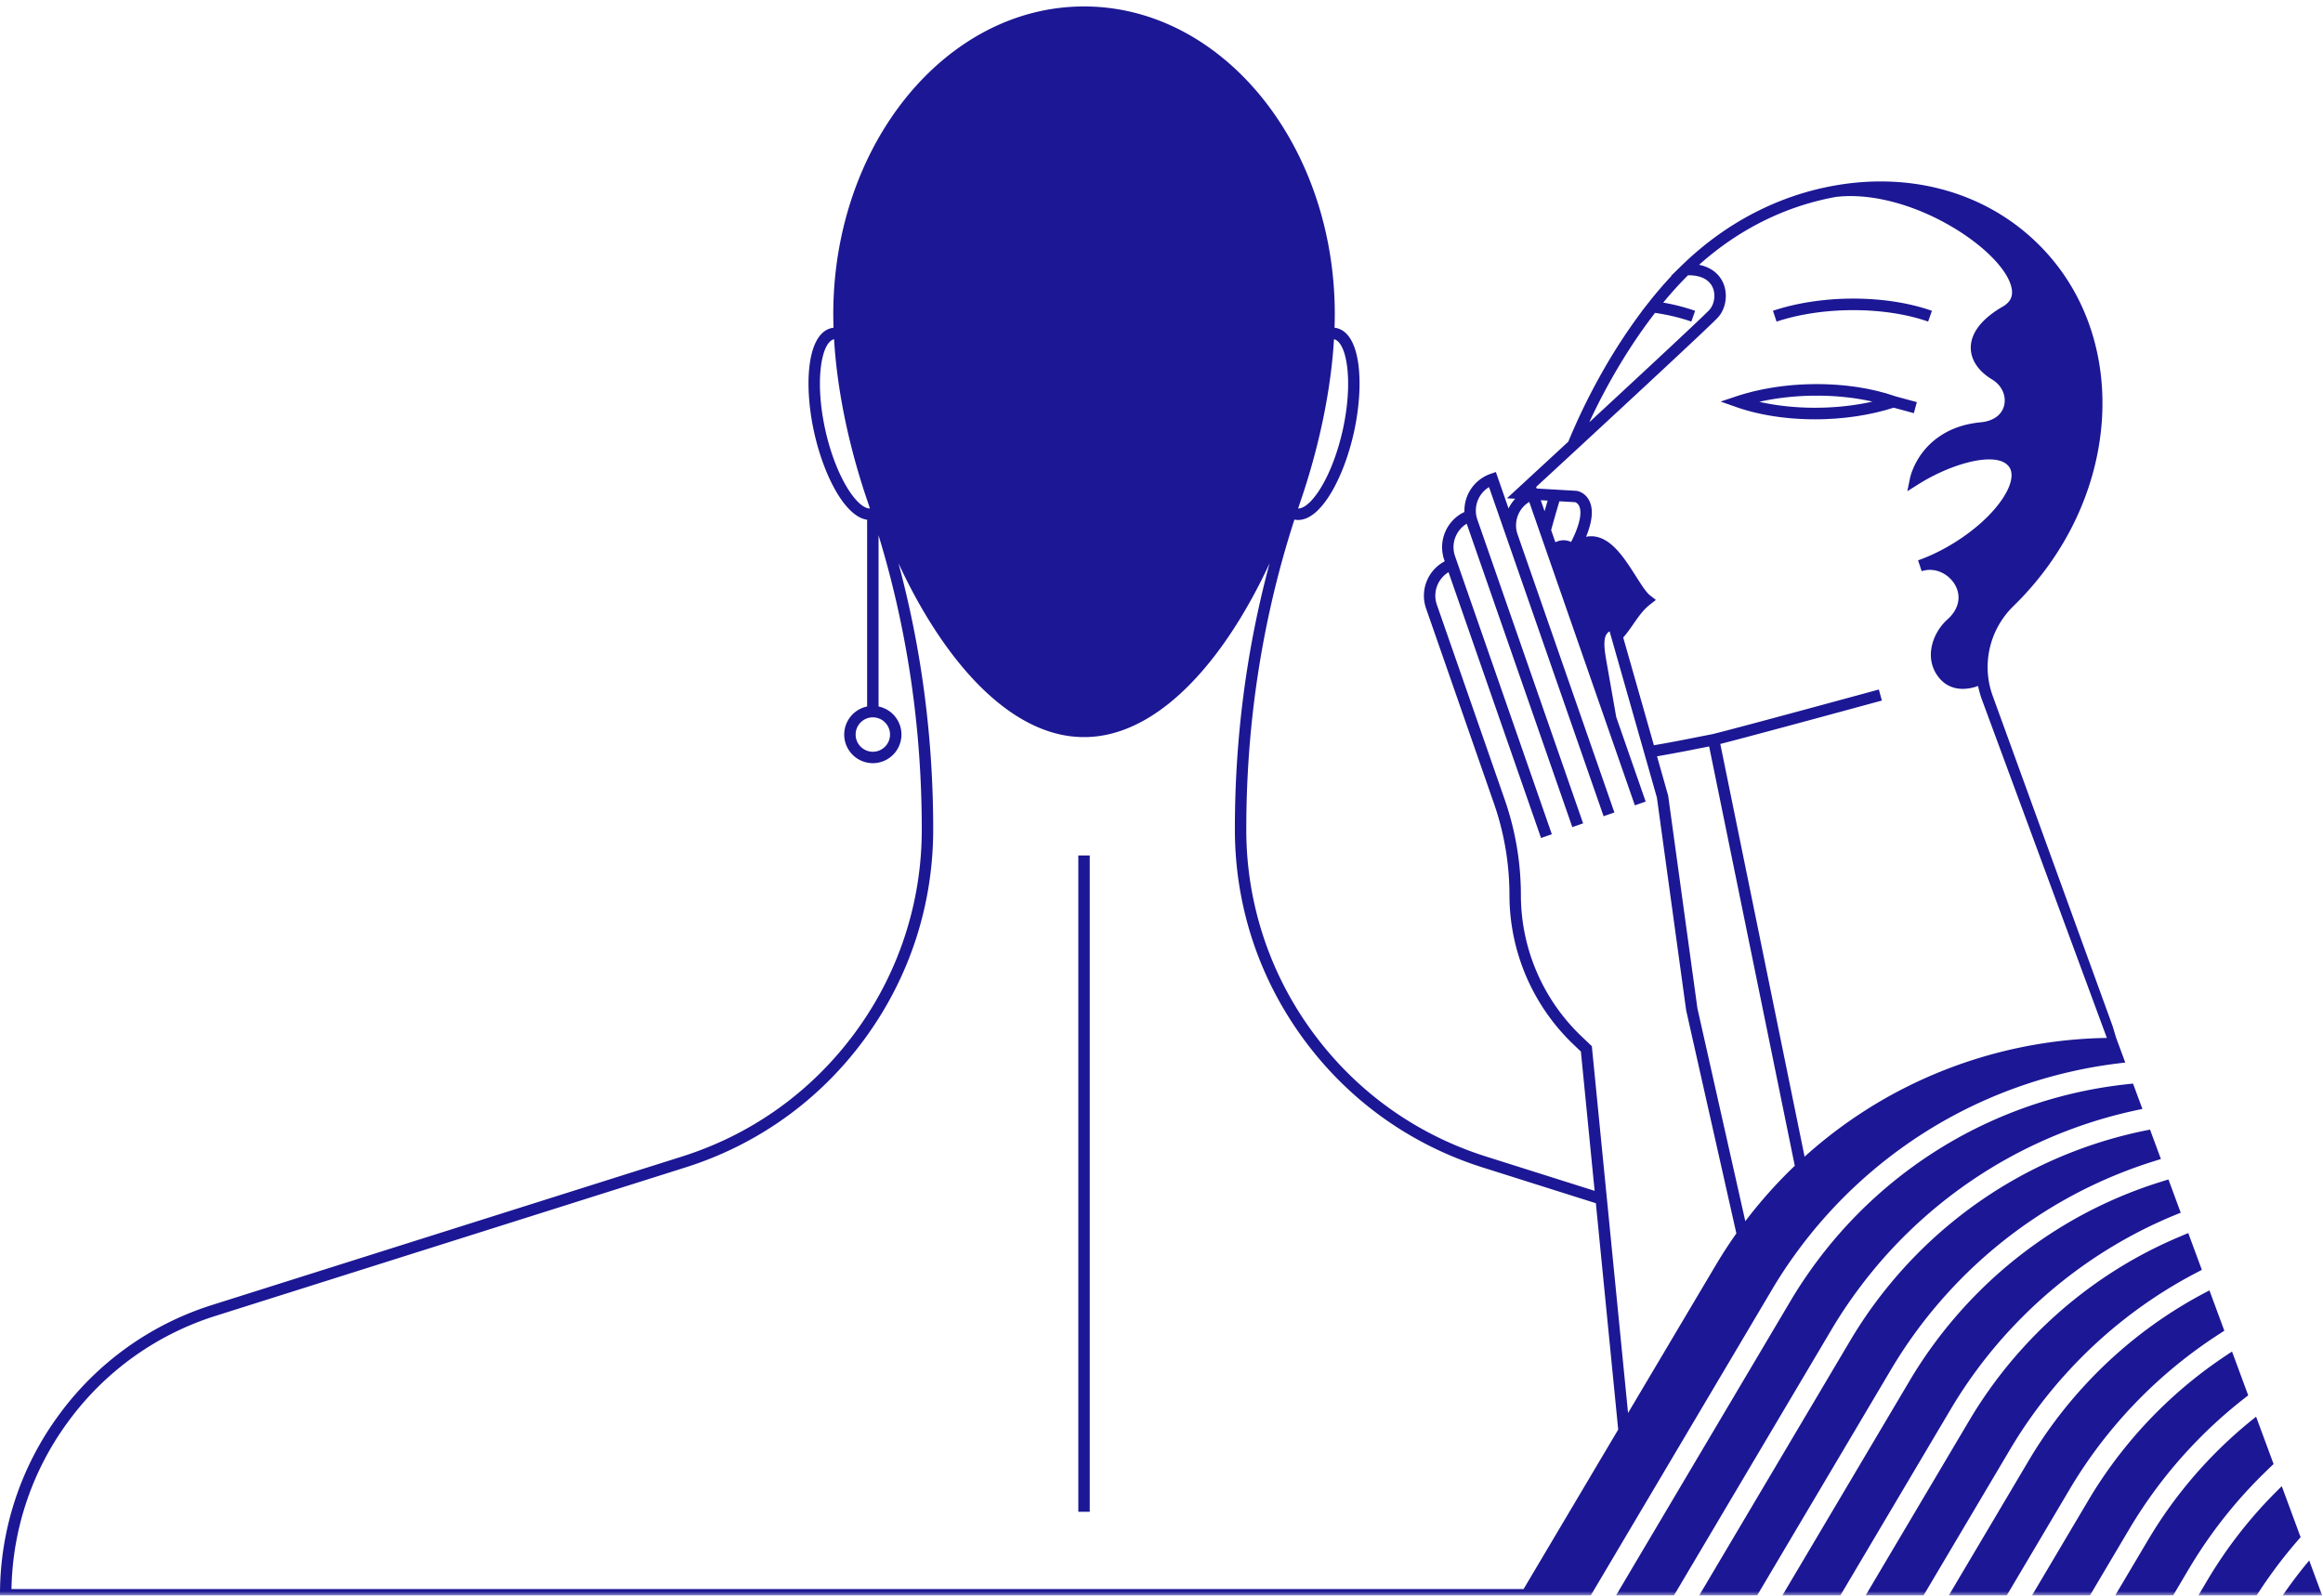 <svg xmlns="http://www.w3.org/2000/svg" xmlns:xlink="http://www.w3.org/1999/xlink" width="262" height="180" viewBox="0 0 262 180">
    <defs>
        <path id="a" d="M0 0h360v240H0z"/>
        <path id="c" d="M241.722 170.009a52.4 52.4 0 0 0-1.566 2.477l-4.017 6.78-.584.985h-6.535l.584-.985 5.943-10.032a50.33 50.33 0 0 1 4.458-6.344 50.533 50.533 0 0 1 10.891-9.862c.28-.188.56-.376.844-.558l1.824 4.94c-.274.21-.544.423-.814.638a53.025 53.025 0 0 0-11.028 11.96zm-120.104.534V96.509h1.289v74.034h-1.289zm95.847-134.265c-4.897-1.72-11.927-1.72-17.094.004l-.408-1.223c5.5-1.834 12.705-1.832 17.929.003l-.427 1.216zm-6.28 9.028c-4.065.917-8.83.924-12.764.022 4.065-.916 8.83-.923 12.763-.022m-6.484 1.997c-3.143 0-6.253-.459-8.866-1.378l-1.776-.624 1.786-.595c.343-.115.693-.222 1.05-.322.044-.013.09-.023.134-.035.313-.086.63-.17.95-.245.051-.012.104-.02.156-.032.316-.073.635-.142.958-.204l.127-.022c.334-.062.671-.12 1.011-.171l.047-.006c.368-.055.737-.103 1.11-.145l.02-.001c.38-.042.764-.078 1.148-.106l.039-.002c.378-.027.758-.048 1.138-.062l.045-.001c.378-.013.756-.02 1.133-.02h.05c.376.001.752.008 1.126.021l.082.005c.362.014.724.033 1.084.06.046.003.092.01.138.013.34.026.678.057 1.013.095.07.007.138.019.207.027.31.037.62.076.925.123.095.014.186.033.28.049.278.045.555.09.827.144.119.023.233.052.351.077.243.051.487.101.725.159.144.035.282.076.424.113.206.054.415.106.617.166.167.048.326.104.488.156.168.054.339.104.502.162l2.442.662-.337 1.244-2.278-.618c-.144.046-.293.086-.439.13-.17.052-.34.106-.514.154-.182.05-.368.095-.553.142-.173.044-.344.09-.52.13-.192.045-.387.084-.581.124-.173.036-.345.075-.52.107-.202.038-.407.07-.611.104-.171.029-.34.06-.513.085-.213.032-.429.057-.644.084-.166.021-.33.045-.498.064-.229.024-.46.043-.69.063-.155.014-.31.03-.465.042-.258.018-.517.03-.776.042-.13.006-.258.016-.387.02-.388.015-.776.022-1.165.022zm-.601 122.69l-.957 1.616-4.536 7.657-.584.985h-6.535l.583-.985 9.273-15.651.957-1.616 6.383-10.774a50.41 50.41 0 0 1 3.606-5.284c.284-.363.574-.722.867-1.077a50.465 50.465 0 0 1 13.92-11.734 50.384 50.384 0 0 1 14.44-5.5c.325-.07.65-.135.976-.198l1.227 3.321c-.315.094-.627.195-.94.294h-.002a52.715 52.715 0 0 0-10.198 4.456 52.898 52.898 0 0 0-13.646 11.186 52.785 52.785 0 0 0-5.641 7.789l-9.193 15.516zm28.402-14.458a52.85 52.85 0 0 0-5.777 7.947l-9.352 15.784-.583.985h-6.536l.584-.985 11.278-19.037a50.404 50.404 0 0 1 5.966-8.092 50.424 50.424 0 0 1 12.427-10.003 50.084 50.084 0 0 1 5.387-2.648c.303-.128.603-.26.909-.38l1.533 4.151c-.295.15-.587.304-.88.459h-.002c-.485.257-.967.519-1.444.79a52.869 52.869 0 0 0-12.645 10.072c-.292.316-.58.634-.865.957zm5.28 6.204a52.795 52.795 0 0 0-4.341 6.245l-6.684 11.282-.584.985h-6.535l.583-.985 8.611-14.535a50.38 50.38 0 0 1 6.278-8.43 50.439 50.439 0 0 1 12.115-9.665c.36-.205.723-.404 1.087-.6l.003-.001c.291-.157.584-.311.878-.463l1.68 4.548c-.285.179-.566.365-.847.549l-.003.001a52.985 52.985 0 0 0-12.24 11.07zm-11.853-10.871a52.856 52.856 0 0 0-5.92 8.112l-12.019 20.286-.584.985h-6.535l.583-.985 2.473-4.173.957-1.615 10.516-17.75a50.326 50.326 0 0 1 5.154-7.167 50.45 50.45 0 0 1 13.24-10.929 50.252 50.252 0 0 1 9.834-4.283h.001c.314-.099.627-.199.942-.291l1.384 3.748c-.305.121-.609.246-.911.372h-.002a52.61 52.61 0 0 0-5.746 2.827 52.881 52.881 0 0 0-12.468 9.88c-.303.324-.604.65-.899.983zm35.903 28.924l.169.459h-4.727a50.503 50.503 0 0 1 3.172-4.211l1.386 3.752zm-89.997-.526H1.294A32.793 32.793 0 0 1 7.672 160.4a32.784 32.784 0 0 1 16.676-11.965l52.96-16.735c8.161-2.58 15.15-7.593 20.209-14.5 5.06-6.906 7.734-15.082 7.734-23.644v-.046c0-10.279-1.319-20.329-3.918-29.976 1 2.16 2.095 4.233 3.274 6.168 4.736 7.777 10.808 13.328 17.436 13.449h.441c6.628-.12 12.7-5.672 17.437-13.449a61.991 61.991 0 0 0 3.273-6.168c-2.6 9.648-3.918 19.698-3.918 29.976v.046c0 8.562 2.675 16.738 7.734 23.644 5.06 6.907 12.048 11.92 20.21 14.5l12.77 4.036 2.52 25.536-10.675 17.995zm-71.451-96.401c0 1.07-.87 1.94-1.94 1.94-1.07 0-1.94-.87-1.94-1.94 0-1.07.87-1.94 1.94-1.94 1.07 0 1.94.87 1.94 1.94zm-7.302-34.37c-1.206-5.45-.472-9.887.99-10.229.337 5.723 1.665 12.162 3.83 18.448.074.216.143.435.216.652-1.492-.007-3.876-3.634-5.036-8.87zm58.363 0c-1.16 5.238-3.541 8.87-5.037 8.871.074-.217.143-.436.217-.652 2.164-6.286 3.492-12.725 3.83-18.448 1.462.342 2.196 4.78.99 10.23zm28.115 69.764l-.024-.239-1.194-1.137a22.047 22.047 0 0 1-6.808-15.893c0-3.681-.614-7.31-1.823-10.786l-7.655-21.993a3.096 3.096 0 0 1 1.317-3.66l10.435 29.984 1.217-.424-10.67-30.657-.248-.713a3.097 3.097 0 0 1 1.316-3.66l3.87 11.116 1.974 5.676 2.613 7.506 3.455 9.928 1.217-.424-3.455-9.928-2.612-7.506-5.523-15.868-.338-.97a3.098 3.098 0 0 1 1.317-3.66l2.004 5.758 2.134 6.132 6.454 18.544 2.33 6.693 1.217-.423-2.33-6.694-6.454-18.544-2.134-6.132a3.07 3.07 0 0 1 .135-2.363 3.07 3.07 0 0 1 1.18-1.298l1.187 3.41.858 2.464 3.79 10.89 2.741 7.876 1.435 4.122 1.902 5.464 1.217-.424-1.902-5.464-1.418-4.074-1.1-6.266c-.092-.526-.193-1.132-.223-1.665l-.643.035.643-.036c-.057-1.024.163-1.499.575-1.733l.201.705 3.713 13.05 1.422 5.001 3.297 23.979.004.027 5.662 25.16a51.904 51.904 0 0 0-2.265 3.48L183.62 159.4l-4.061-41.141zm-5.006-61.785c-.12.406-.237.806-.348 1.195l-.432-1.24.78.045zm2.644 4.664c-.36-.17-.76-.23-1.16-.166-.214.034-.42.104-.612.201l-.479-1.373c.282-1.033.586-2.101.928-3.25l1.77.1c.083.027.325.128.473.457.205.456.33 1.572-.92 4.031zm-1.474-8.487l-.001.001 2.138-1.976c1.907-1.765 3.932-3.64 5.875-5.443l1.91-1.773 1.883-1.753c3.266-3.043 5.772-5.401 6.215-5.88.931-1.007 1.173-2.68.575-3.976a3.656 3.656 0 0 0-.072-.147l-.023-.042a3.095 3.095 0 0 0-.185-.3l-.017-.026a3.345 3.345 0 0 0-.285-.35l-.014-.016a3.167 3.167 0 0 0-.323-.299l-.073-.057a4.205 4.205 0 0 0-.18-.13l-.05-.033a3.78 3.78 0 0 0-.464-.255l-.012-.006a4.352 4.352 0 0 0-.84-.283l-.003-.001c-.048-.011-.093-.024-.142-.033 4.474-4.015 9.798-6.655 15.482-7.666.104-.012.211-.019.316-.028.126-.011.25-.025.378-.033.065-.004.132-.004.198-.007.172-.009.344-.017.519-.019h.07c3.35-.022 7.225 1.062 10.872 3.075 3.729 2.057 6.594 4.762 7.298 6.89.377 1.136.098 1.93-.878 2.495-.557.322-1.032.646-1.436.965-.219.174-.417.346-.596.517-1.254 1.194-1.577 2.308-1.584 3.128-.006.717.219 1.407.653 2.036.144.21.313.413.503.609.346.354.767.683 1.257.978 1.061.64 1.606 1.802 1.357 2.893-.25 1.096-1.218 1.8-2.656 1.934-.216.02-.425.046-.63.076-.057.008-.111.02-.168.029-.145.023-.29.047-.429.075-.064.013-.124.029-.187.042-.127.028-.254.056-.376.088-.07.018-.136.039-.204.058-.109.03-.219.06-.324.095-.081.025-.158.054-.236.081-.086.03-.173.059-.255.09l-.293.12-.163.068a8.694 8.694 0 0 0-.374.178l-.045.022a8.805 8.805 0 0 0-.59.331l-.112.071a8.268 8.268 0 0 0-2.142 1.939c-1.134 1.474-1.429 2.877-1.44 2.936l-.3 1.475 1.273-.8c3.876-2.437 9.04-3.806 10.254-1.874.49.78.18 2.094-.85 3.606-1.148 1.688-3.026 3.4-5.288 4.821-1.358.854-2.797 1.558-4.16 2.037l-.005.001-.017.007.1.29h-.002l.11.317.105.328.003-.001.091.288c1.605-.51 3.107.39 3.764 1.541.023.04.044.08.065.119.62 1.198.358 2.514-.708 3.584v.001a.012.012 0 0 0-.003.003l-.002.001a5.203 5.203 0 0 1-.196.186c-1.092.976-1.88 2.479-1.88 3.997 0 .814.226 1.633.756 2.376.761 1.072 1.8 1.47 2.847 1.47a5 5 0 0 0 1.722-.33 10.7 10.7 0 0 0 .451 1.592l13.742 37.218.331.897a52.237 52.237 0 0 0-25.003 6.822 52.13 52.13 0 0 0-9.089 6.575l-9.507-46.559c4.075-1.038 18.074-4.857 18.224-4.898l-.34-1.244c-.157.044-15.738 4.294-18.775 5.037-.63.122-1.262.247-1.891.371-1.565.31-3.172.625-4.708.878l-3.459-12.153c.418-.475.783-.995 1.135-1.503.578-.835 1.124-1.624 1.896-2.225l.655-.51-.656-.508c-.435-.338-.997-1.221-1.592-2.157-1.263-1.986-2.695-4.238-4.687-4.497a2.817 2.817 0 0 0-.941.037c.71-1.733.839-3.087.379-4.037-.464-.96-1.325-1.128-1.421-1.144l-2.404-.14-2.124-.122-.063-.18 2.47-2.281zm6.123-10.072c1.499-2.641 3.119-5.09 4.819-7.285 1.485.22 2.86.551 4.092.984l.427-1.216a22.788 22.788 0 0 0-3.597-.924 41.433 41.433 0 0 1 2.796-3.085h.156a4.826 4.826 0 0 1 .5.034c.08.01.16.02.237.032.075.014.145.03.216.047.075.018.15.035.22.056.066.02.127.045.189.068.067.025.136.05.2.08.058.027.11.059.165.09.058.033.119.064.172.1.054.037.101.08.15.12.047.038.096.073.138.114.054.053.1.112.147.17.03.036.063.068.09.107a2.045 2.045 0 0 1 .311.669c.048.178.074.359.08.539.024.66-.212 1.3-.557 1.673a3.458 3.458 0 0 1-.17.175l-.04.04-.087.085-.047.046c-.034.035-.07.07-.109.107a7.823 7.823 0 0 0-.048.047l-.132.127-.06.06a61.626 61.626 0 0 1-.21.2l-.182.174-.06.057-.217.207-.045.043-.27.255-.021.02c-.728.69-1.676 1.58-2.833 2.661l-.065.061-.437.409-.08.073-.44.41-.109.102-.44.411-.124.116-.378.352-.241.225-.314.291-.275.256-.45.419-.164.152-.231.215-2.067 1.919-.96.89-.057.052-2.19 2.03a69.544 69.544 0 0 1 2.602-5.06zm20.58 88.933a52.273 52.273 0 0 0-5.58 6.254l-5.402-24.011-3.3-23.997-1.256-4.439a161.67 161.67 0 0 0 4.604-.861l1.274-.251 9.66 47.305zm-17.665 39.446l13.215-22.305.957-1.616.926-1.563a52.705 52.705 0 0 1 1.836-2.88c.255-.373.518-.74.782-1.105a52.947 52.947 0 0 1 16.67-14.99 52.85 52.85 0 0 1 19.547-6.51c.334-.043.67-.085 1.005-.121l-1.031-2.792-.4-1.33-13.51-37.218c-1.301-3.526-.386-7.513 2.334-10.16l.042-.042c12.017-11.738 13.39-29.896 3.061-40.477-5.838-5.98-14.322-8.5-23.278-6.916-6.328 1.12-12.222 4.178-17.065 8.842h-.006l-.17.166-.007.007-1.2 1.173.056-.003a45.848 45.848 0 0 0-2.416 2.798l-.221.28-.009.01-.696.886.013.002a63.56 63.56 0 0 0-4.47 6.85 70.351 70.351 0 0 0-3.844 7.88c-3.303 3.055-5.8 5.357-5.8 5.357l-1.118 1.03.932.054a4.41 4.41 0 0 0-.755 1.092l-1.43-4.11-.609.212a4.388 4.388 0 0 0-2.935 4.299 4.388 4.388 0 0 0-2.278 5.407l.054.154a4.385 4.385 0 0 0-2.105 5.316l7.654 21.993a31.45 31.45 0 0 1 1.752 10.362 23.344 23.344 0 0 0 7.208 16.826l.848.808 1.551 15.715-12.244-3.87c-7.9-2.496-14.662-7.348-19.559-14.031a38.47 38.47 0 0 1-7.484-22.883v-.046c0-12.046 1.827-23.773 5.428-34.894.14.028.28.044.42.044 2.668 0 5.195-4.939 6.29-9.885 1.159-5.237.86-11.14-1.979-11.77a2.254 2.254 0 0 0-.209-.032c.018-.513.03-1.022.03-1.522 0-19.146-12.688-34.722-28.282-34.722-15.593 0-28.28 15.576-28.28 34.722 0 .5.011 1.009.028 1.522-.069.009-.139.018-.208.033-2.838.629-3.138 6.532-1.978 11.769 1.051 4.752 3.424 9.493 5.975 9.86V79.7a3.235 3.235 0 0 0-2.584 3.165 3.232 3.232 0 0 0 3.229 3.229 3.232 3.232 0 0 0 3.227-3.229 3.235 3.235 0 0 0-2.583-3.165V60.39c3.232 10.59 4.873 21.711 4.873 33.12v.045a38.47 38.47 0 0 1-7.484 22.883c-4.896 6.683-11.66 11.535-19.558 14.032l-52.96 16.735a34.062 34.062 0 0 0-17.328 12.432A34.084 34.084 0 0 0 0 179.911v.644l171.25-.304h8.005l.584-.985 3.812-6.434 1.11-1.874zm16.755-12.442l5.06-8.54a52.723 52.723 0 0 1 3.233-4.818A52.929 52.929 0 0 1 225.863 131a52.801 52.801 0 0 1 14.795-5.692c.325-.072.649-.14.974-.206l-1.057-2.861c-.336.032-.673.07-1.009.108a50.4 50.4 0 0 0-19.206 6.278 50.476 50.476 0 0 0-16.212 14.74 50.239 50.239 0 0 0-2.181 3.355l-2.25 3.798-.957 1.616-13.592 22.941-1.11 1.874-1.371 2.314-.584.985h6.536l.583-.985 11.337-19.135.957-1.615zm57.959 14.898l-2.126-5.756c-.26.25-.512.509-.767.765a50.445 50.445 0 0 0-7.603 9.814l-1.192 2.014h6.56a52.806 52.806 0 0 1 5.128-6.837m-3.824-7.512c.258-.249.512-.5.775-.744l-1.972-5.338a50.53 50.53 0 0 0-10.918 11.88 50.881 50.881 0 0 0-.975 1.546c-.1.163-.2.325-.298.49l-3.276 5.53-.584.985h6.536l1.933-3.263a52.88 52.88 0 0 1 8.78-11.086"/>
    </defs>
    <g fill="none" fill-rule="evenodd" transform="translate(-49 -60)">
        <mask id="b" fill="#fff">
            <use xlink:href="#a"/>
        </mask>
        <g mask="url(#b)">
            <use fill="#1C1794" transform="translate(49 60)" xlink:href="#c"/>
        </g>
    </g>
</svg>
